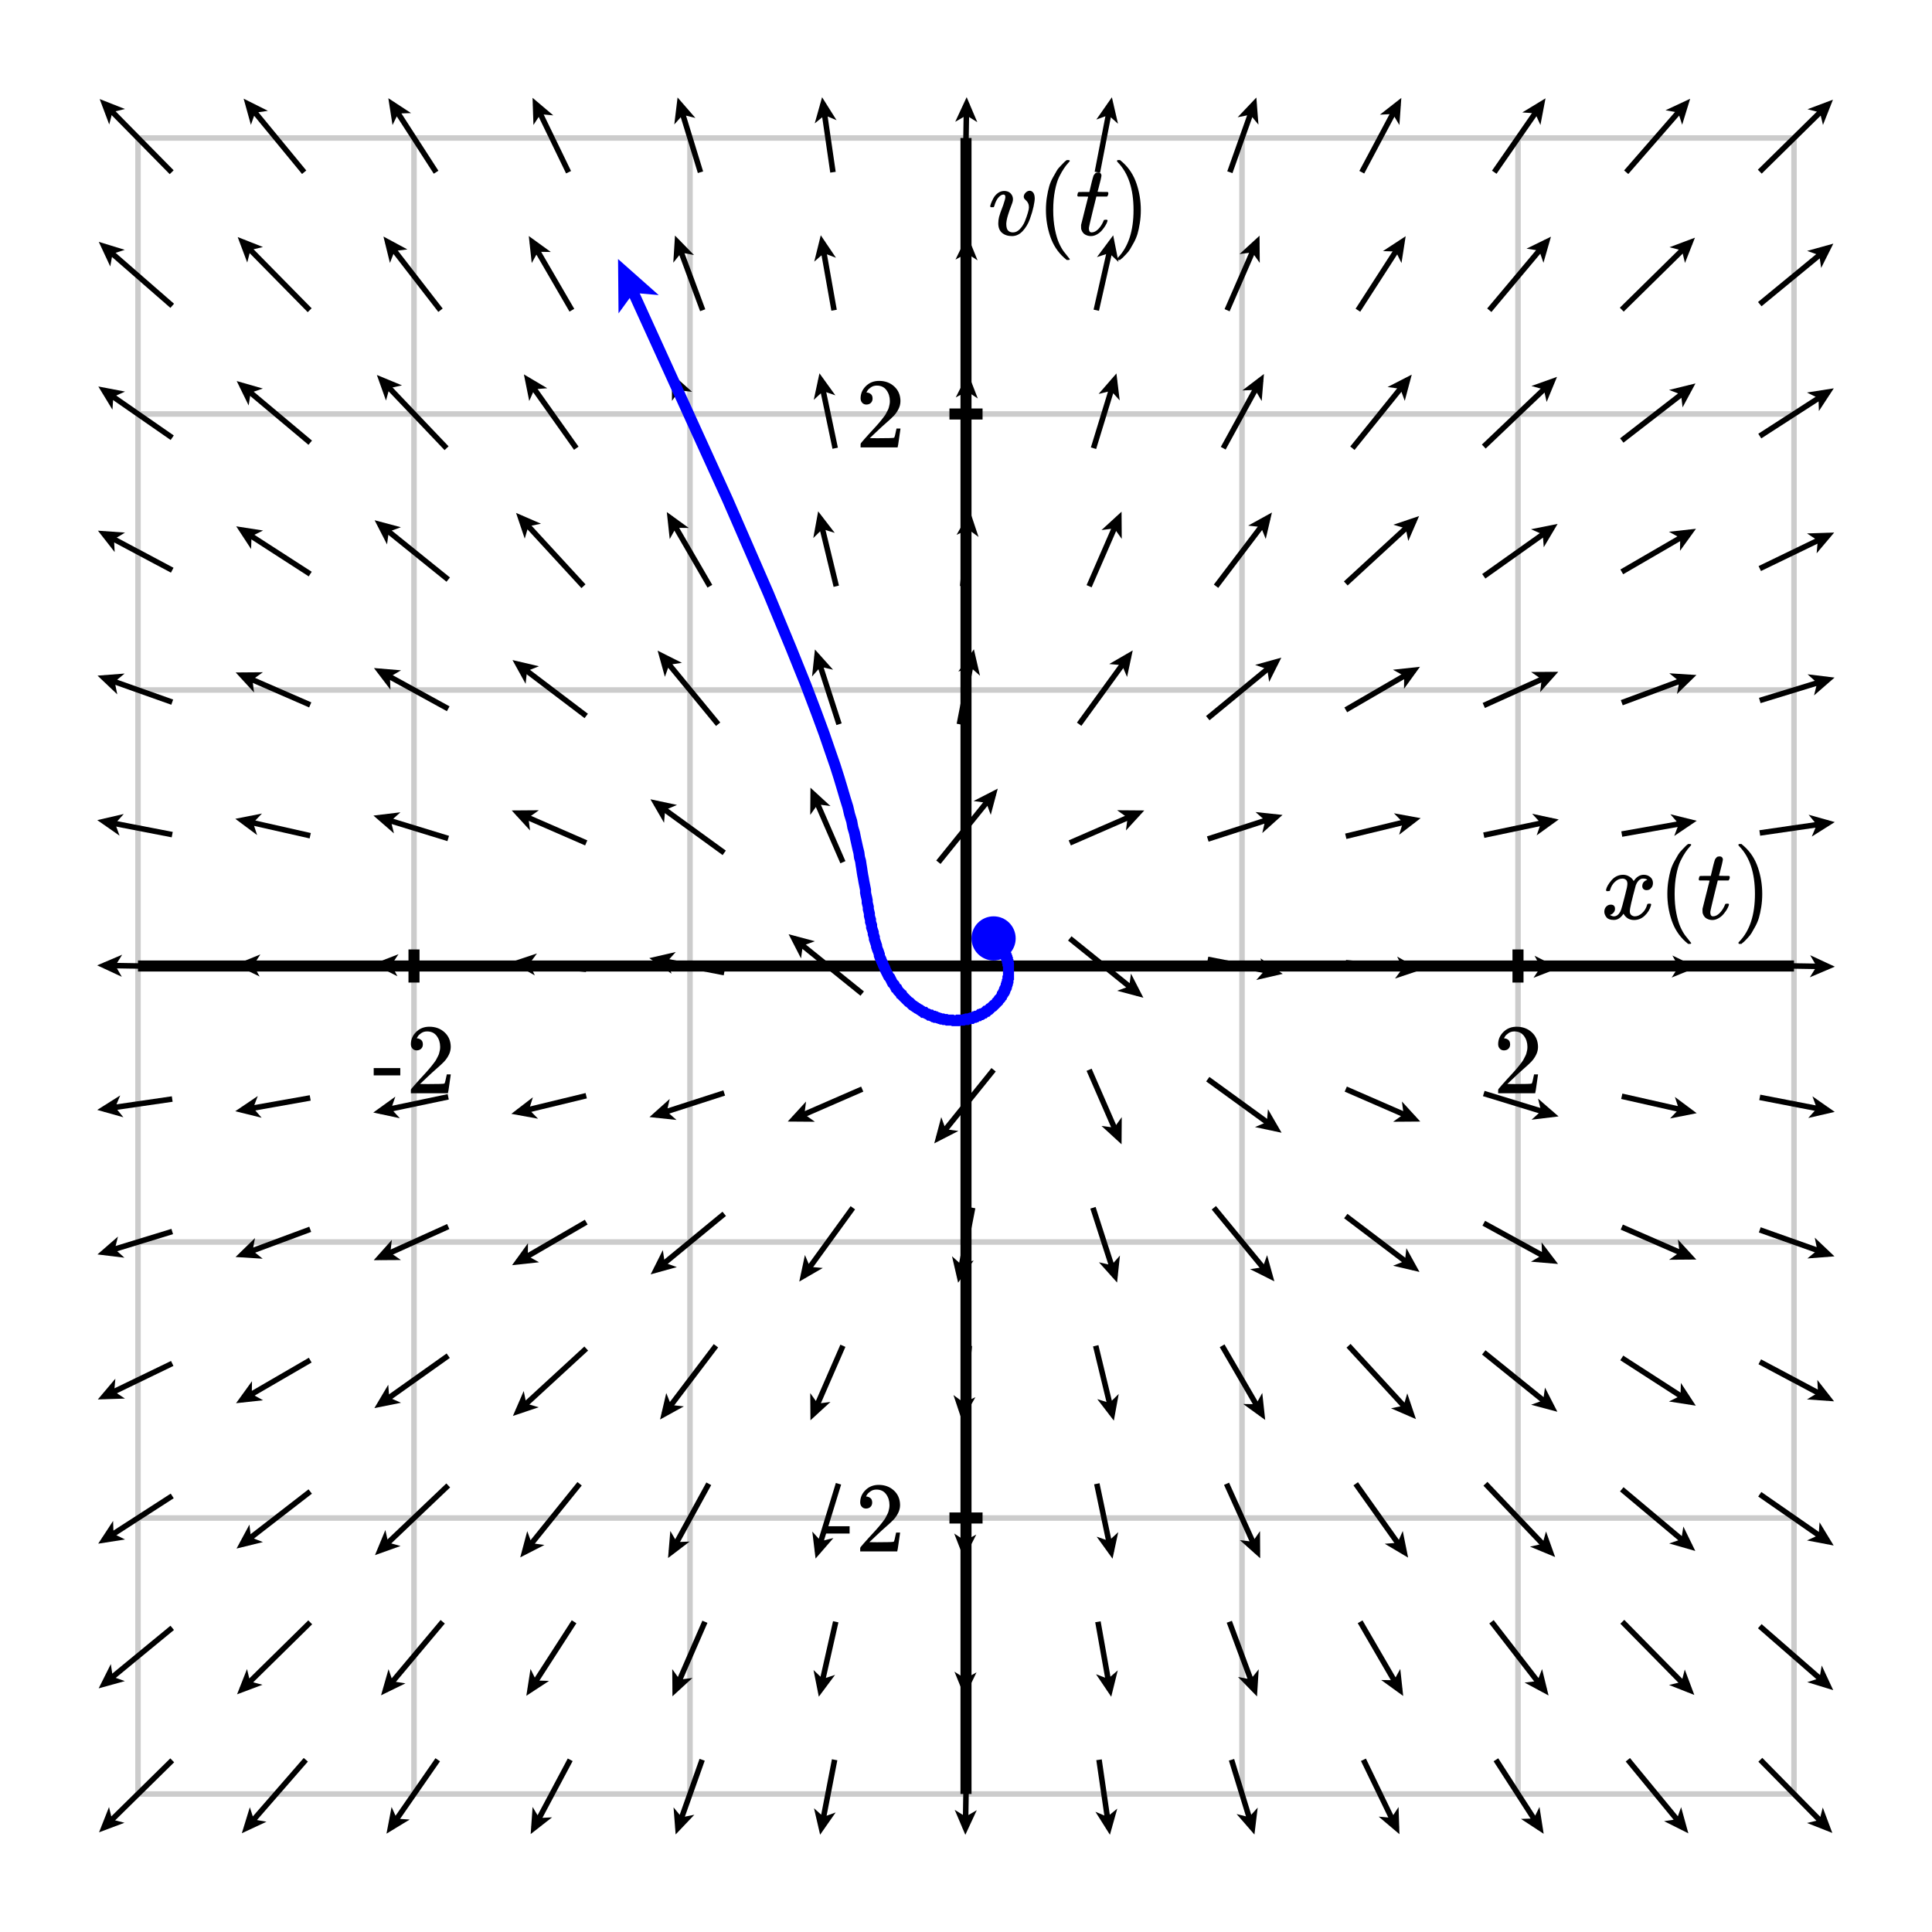 <svg xmlns="http://www.w3.org/2000/svg" id="diagram" width="350" height="350">
  <defs>
    <clipPath id="clipPath-0">
      <rect x="25.0" y="25.0" width="300.0" height="300.0"/>
    </clipPath>
    <clipPath id="clipPath-1">
      <rect x="25.0" y="25.0" width="300.0" height="300.0"/>
    </clipPath>
    <marker id="arrow-head-end-1_None_24_60-black" markerWidth="4.5" markerHeight="4.0" markerUnits="userSpaceOnUse" orient="auto-start-reverse" refX="3.3" refY="2.0">
      <path d="M 4.5 2.0L 0.0 4.0L 0.9 2.5L 0.9 1.5L 0.0 0.0Z" fill="black" stroke="none"/>
    </marker>
    <marker id="arrow-head-end-1_None_24_60-black-outline" markerWidth="8.5" markerHeight="8.0" markerUnits="userSpaceOnUse" orient="auto-start-reverse" refX="5.3" refY="4.0">
      <path d="M 7.3 5.8 L 2.8 7.8 A 2 2 0 0 1 0.0 6.0 L 0.0 2.0 A 2 2 0 0 1 2.8 0.2 L 7.3 2.2 A 2 2 0 0 1 7.3 5.8 Z" fill="white" stroke="none"/>
    </marker>
    <marker id="arrow-head-end-2_None_24_60-blue" markerWidth="9.0" markerHeight="8.0" markerUnits="userSpaceOnUse" orient="auto-start-reverse" refX="6.5" refY="4.0">
      <path d="M 9.0 4.0L 0.0 8.0L 1.7 5.0L 1.7 3.0L 0.0 0.0Z" fill="blue" stroke="none"/>
    </marker>
    <marker id="arrow-head-end-2_None_24_60-blue-outline" markerWidth="13.0" markerHeight="12.0" markerUnits="userSpaceOnUse" orient="auto-start-reverse" refX="8.5" refY="6.0">
      <path d="M 11.8 7.8 L 2.8 11.8 A 2 2 0 0 1 0.0 10.0 L 0.0 2.0 A 2 2 0 0 1 2.8 0.2 L 11.8 4.2 A 2 2 0 0 1 11.8 7.8 Z" fill="white" stroke="none"/>
    </marker>
  </defs>
  <g id="grid-axes">
    <g id="grid" stroke="#ccc" stroke-width="1">
      <line id="line-0" x1="25.0" y1="325.0" x2="25.0" y2="25.0"/>
      <line id="line-1" x1="75.0" y1="325.0" x2="75.0" y2="25.0"/>
      <line id="line-2" x1="125.0" y1="325.0" x2="125.0" y2="25.0"/>
      <line id="line-3" x1="175.0" y1="325.0" x2="175.0" y2="25.0"/>
      <line id="line-4" x1="225.0" y1="325.0" x2="225.0" y2="25.0"/>
      <line id="line-5" x1="275.0" y1="325.0" x2="275.0" y2="25.0"/>
      <line id="line-6" x1="325.0" y1="325.0" x2="325.0" y2="25.0"/>
      <line id="line-7" x1="25.0" y1="325.0" x2="325.0" y2="325.0"/>
      <line id="line-8" x1="25.0" y1="275.0" x2="325.0" y2="275.0"/>
      <line id="line-9" x1="25.0" y1="225.0" x2="325.0" y2="225.0"/>
      <line id="line-10" x1="25.0" y1="175.0" x2="325.0" y2="175.0"/>
      <line id="line-11" x1="25.0" y1="125.0" x2="325.0" y2="125.0"/>
      <line id="line-12" x1="25.0" y1="75.0" x2="325.0" y2="75.0"/>
      <line id="line-13" x1="25.0" y1="25.0" x2="325.0" y2="25.0"/>
    </g>
    <g id="axes" stroke="black" stroke-width="2">
      <line id="line-14" x1="25.0" y1="175.0" x2="325.0" y2="175.0" stroke="black" stroke-width="2"/>
      <line id="line-15" x1="175.0" y1="325.0" x2="175.0" y2="25.0" stroke="black" stroke-width="2"/>
      <g id="g-0">
        <line id="line-16" x1="75.0" y1="178.0" x2="75.0" y2="172.0"/>
        <line id="line-17" x1="275.0" y1="178.0" x2="275.0" y2="172.0"/>
      </g>
      <g id="g-1">
        <line id="line-18" x1="172.0" y1="275.0" x2="178.0" y2="275.0"/>
        <line id="line-19" x1="172.0" y1="75.0" x2="178.0" y2="75.0"/>
      </g>
    </g>
    <g id="label-0" transform="translate(75.0,186.0) translate(-7.5,-0.0)">
      <g id="g-3">
        <svg xmlns:xlink="http://www.w3.org/1999/xlink" style="vertical-align: 0.000px" width="15.080px" height="12.056px" role="img" focusable="false" viewBox="0 -666 833 666" x="0.0" y="0.0">
          <defs>
            <path id="MJX-2-TEX-N-2D" d="M11 179V252H277V179H11Z"/>
            <path id="MJX-2-TEX-N-32" d="M109 429Q82 429 66 447T50 491Q50 562 103 614T235 666Q326 666 387 610T449 465Q449 422 429 383T381 315T301 241Q265 210 201 149L142 93L218 92Q375 92 385 97Q392 99 409 186V189H449V186Q448 183 436 95T421 3V0H50V19V31Q50 38 56 46T86 81Q115 113 136 137Q145 147 170 174T204 211T233 244T261 278T284 308T305 340T320 369T333 401T340 431T343 464Q343 527 309 573T212 619Q179 619 154 602T119 569T109 550Q109 549 114 549Q132 549 151 535T170 489Q170 464 154 447T109 429Z"/>
          </defs>
          <g stroke="currentColor" fill="currentColor" stroke-width="0" transform="scale(1,-1)">
            <g data-mml-node="math">
              <g data-mml-node="mtext" data-semantic-type="text" data-semantic-role="unknown" data-semantic-font="normal" data-semantic-annotation="clearspeak:unit" data-semantic-id="0" data-semantic-speech="hyphen 2">
                <use data-c="2D" xlink:href="#MJX-2-TEX-N-2D"/>
                <use data-c="32" xlink:href="#MJX-2-TEX-N-32" transform="translate(333,0)"/>
              </g>
            </g>
          </g>
        </svg>
      </g>
    </g>
    <g id="label-1" transform="translate(275.0,186.0) translate(-4.5,-0.0)">
      <g id="g-4">
        <svg xmlns:xlink="http://www.w3.org/1999/xlink" style="vertical-align: 0.000px" width="9.048px" height="12.056px" role="img" focusable="false" viewBox="0 -666 500 666" x="0.0" y="0.0">
          <defs>
            <path id="MJX-3-TEX-N-32" d="M109 429Q82 429 66 447T50 491Q50 562 103 614T235 666Q326 666 387 610T449 465Q449 422 429 383T381 315T301 241Q265 210 201 149L142 93L218 92Q375 92 385 97Q392 99 409 186V189H449V186Q448 183 436 95T421 3V0H50V19V31Q50 38 56 46T86 81Q115 113 136 137Q145 147 170 174T204 211T233 244T261 278T284 308T305 340T320 369T333 401T340 431T343 464Q343 527 309 573T212 619Q179 619 154 602T119 569T109 550Q109 549 114 549Q132 549 151 535T170 489Q170 464 154 447T109 429Z"/>
          </defs>
          <g stroke="currentColor" fill="currentColor" stroke-width="0" transform="scale(1,-1)">
            <g data-mml-node="math">
              <g data-mml-node="mtext" data-semantic-type="text" data-semantic-role="integer" data-semantic-font="normal" data-semantic-annotation="clearspeak:unit" data-semantic-id="0" data-semantic-speech="2">
                <use data-c="32" xlink:href="#MJX-3-TEX-N-32"/>
              </g>
            </g>
          </g>
        </svg>
      </g>
    </g>
    <g id="label-2" transform="translate(164.0,275.0) translate(-15.1,-6.0)">
      <g id="g-5">
        <svg xmlns:xlink="http://www.w3.org/1999/xlink" style="vertical-align: 0.000px" width="15.080px" height="12.056px" role="img" focusable="false" viewBox="0 -666 833 666" x="0.0" y="0.0">
          <defs>
            <path id="MJX-4-TEX-N-2D" d="M11 179V252H277V179H11Z"/>
            <path id="MJX-4-TEX-N-32" d="M109 429Q82 429 66 447T50 491Q50 562 103 614T235 666Q326 666 387 610T449 465Q449 422 429 383T381 315T301 241Q265 210 201 149L142 93L218 92Q375 92 385 97Q392 99 409 186V189H449V186Q448 183 436 95T421 3V0H50V19V31Q50 38 56 46T86 81Q115 113 136 137Q145 147 170 174T204 211T233 244T261 278T284 308T305 340T320 369T333 401T340 431T343 464Q343 527 309 573T212 619Q179 619 154 602T119 569T109 550Q109 549 114 549Q132 549 151 535T170 489Q170 464 154 447T109 429Z"/>
          </defs>
          <g stroke="currentColor" fill="currentColor" stroke-width="0" transform="scale(1,-1)">
            <g data-mml-node="math">
              <g data-mml-node="mtext" data-semantic-type="text" data-semantic-role="unknown" data-semantic-font="normal" data-semantic-annotation="clearspeak:unit" data-semantic-id="0" data-semantic-speech="hyphen 2">
                <use data-c="2D" xlink:href="#MJX-4-TEX-N-2D"/>
                <use data-c="32" xlink:href="#MJX-4-TEX-N-32" transform="translate(333,0)"/>
              </g>
            </g>
          </g>
        </svg>
      </g>
    </g>
    <g id="label-3" transform="translate(164.0,75.0) translate(-9.0,-6.0)">
      <g id="g-6">
        <svg xmlns:xlink="http://www.w3.org/1999/xlink" style="vertical-align: 0.000px" width="9.048px" height="12.056px" role="img" focusable="false" viewBox="0 -666 500 666" x="0.0" y="0.0">
          <defs>
            <path id="MJX-5-TEX-N-32" d="M109 429Q82 429 66 447T50 491Q50 562 103 614T235 666Q326 666 387 610T449 465Q449 422 429 383T381 315T301 241Q265 210 201 149L142 93L218 92Q375 92 385 97Q392 99 409 186V189H449V186Q448 183 436 95T421 3V0H50V19V31Q50 38 56 46T86 81Q115 113 136 137Q145 147 170 174T204 211T233 244T261 278T284 308T305 340T320 369T333 401T340 431T343 464Q343 527 309 573T212 619Q179 619 154 602T119 569T109 550Q109 549 114 549Q132 549 151 535T170 489Q170 464 154 447T109 429Z"/>
          </defs>
          <g stroke="currentColor" fill="currentColor" stroke-width="0" transform="scale(1,-1)">
            <g data-mml-node="math">
              <g data-mml-node="mtext" data-semantic-type="text" data-semantic-role="integer" data-semantic-font="normal" data-semantic-annotation="clearspeak:unit" data-semantic-id="0" data-semantic-speech="2">
                <use data-c="32" xlink:href="#MJX-5-TEX-N-32"/>
              </g>
            </g>
          </g>
        </svg>
      </g>
    </g>
    <g id="label-4" transform="translate(321.0,171.0) translate(-31.0,-18.1)">
      <g id="g-7">
        <svg xmlns:xlink="http://www.w3.org/1999/xlink" style="vertical-align: -4.528px" width="30.968px" height="18.096px" role="img" focusable="false" viewBox="0 -750 1711 1000" x="0.0" y="0.0">
          <defs>
            <path id="MJX-6-TEX-I-1D465" d="M52 289Q59 331 106 386T222 442Q257 442 286 424T329 379Q371 442 430 442Q467 442 494 420T522 361Q522 332 508 314T481 292T458 288Q439 288 427 299T415 328Q415 374 465 391Q454 404 425 404Q412 404 406 402Q368 386 350 336Q290 115 290 78Q290 50 306 38T341 26Q378 26 414 59T463 140Q466 150 469 151T485 153H489Q504 153 504 145Q504 144 502 134Q486 77 440 33T333 -11Q263 -11 227 52Q186 -10 133 -10H127Q78 -10 57 16T35 71Q35 103 54 123T99 143Q142 143 142 101Q142 81 130 66T107 46T94 41L91 40Q91 39 97 36T113 29T132 26Q168 26 194 71Q203 87 217 139T245 247T261 313Q266 340 266 352Q266 380 251 392T217 404Q177 404 142 372T93 290Q91 281 88 280T72 278H58Q52 284 52 289Z"/>
            <path id="MJX-6-TEX-N-2061" d=""/>
            <path id="MJX-6-TEX-N-28" d="M94 250Q94 319 104 381T127 488T164 576T202 643T244 695T277 729T302 750H315H319Q333 750 333 741Q333 738 316 720T275 667T226 581T184 443T167 250T184 58T225 -81T274 -167T316 -220T333 -241Q333 -250 318 -250H315H302L274 -226Q180 -141 137 -14T94 250Z"/>
            <path id="MJX-6-TEX-I-1D461" d="M26 385Q19 392 19 395Q19 399 22 411T27 425Q29 430 36 430T87 431H140L159 511Q162 522 166 540T173 566T179 586T187 603T197 615T211 624T229 626Q247 625 254 615T261 596Q261 589 252 549T232 470L222 433Q222 431 272 431H323Q330 424 330 420Q330 398 317 385H210L174 240Q135 80 135 68Q135 26 162 26Q197 26 230 60T283 144Q285 150 288 151T303 153H307Q322 153 322 145Q322 142 319 133Q314 117 301 95T267 48T216 6T155 -11Q125 -11 98 4T59 56Q57 64 57 83V101L92 241Q127 382 128 383Q128 385 77 385H26Z"/>
            <path id="MJX-6-TEX-N-29" d="M60 749L64 750Q69 750 74 750H86L114 726Q208 641 251 514T294 250Q294 182 284 119T261 12T224 -76T186 -143T145 -194T113 -227T90 -246Q87 -249 86 -250H74Q66 -250 63 -250T58 -247T55 -238Q56 -237 66 -225Q221 -64 221 250T66 725Q56 737 55 738Q55 746 60 749Z"/>
          </defs>
          <g stroke="currentColor" fill="currentColor" stroke-width="0" transform="scale(1,-1)">
            <g data-mml-node="math" data-semantic-type="appl" data-semantic-role="simple function" data-semantic-annotation="clearspeak:simple" data-semantic-id="6" data-semantic-children="0,4" data-semantic-content="5,0" data-semantic-speech="x left parenthesis t right parenthesis">
              <g data-mml-node="mi" data-semantic-type="identifier" data-semantic-role="simple function" data-semantic-font="italic" data-semantic-annotation="clearspeak:simple" data-semantic-id="0" data-semantic-parent="6" data-semantic-operator="appl" data-semantic-speech="x">
                <use data-c="1D465" xlink:href="#MJX-6-TEX-I-1D465"/>
              </g>
              <g data-mml-node="mo" data-semantic-type="punctuation" data-semantic-role="application" data-semantic-id="5" data-semantic-parent="6" data-semantic-added="true" data-semantic-operator="appl" data-semantic-speech="of" transform="translate(572,0)">
                <use data-c="2061" xlink:href="#MJX-6-TEX-N-2061"/>
              </g>
              <g data-mml-node="mrow" data-semantic-type="fenced" data-semantic-role="leftright" data-semantic-id="4" data-semantic-children="2" data-semantic-content="1,3" data-semantic-parent="6" data-semantic-speech="left parenthesis t right parenthesis" transform="translate(572,0)">
                <g data-mml-node="mo" data-semantic-type="fence" data-semantic-role="open" data-semantic-id="1" data-semantic-parent="4" data-semantic-operator="fenced" data-semantic-speech="left parenthesis">
                  <use data-c="28" xlink:href="#MJX-6-TEX-N-28"/>
                </g>
                <g data-mml-node="mi" data-semantic-type="identifier" data-semantic-role="latinletter" data-semantic-font="italic" data-semantic-annotation="clearspeak:simple" data-semantic-id="2" data-semantic-parent="4" data-semantic-speech="t" transform="translate(389,0)">
                  <use data-c="1D461" xlink:href="#MJX-6-TEX-I-1D461"/>
                </g>
                <g data-mml-node="mo" data-semantic-type="fence" data-semantic-role="close" data-semantic-id="3" data-semantic-parent="4" data-semantic-operator="fenced" data-semantic-speech="right parenthesis" transform="translate(750,0)">
                  <use data-c="29" xlink:href="#MJX-6-TEX-N-29"/>
                </g>
              </g>
            </g>
          </g>
        </svg>
      </g>
    </g>
    <g id="label-5" transform="translate(179.0,29.0) translate(0.0,-0.0)">
      <g id="g-8">
        <svg xmlns:xlink="http://www.w3.org/1999/xlink" style="vertical-align: -4.528px" width="29.392px" height="18.096px" role="img" focusable="false" viewBox="0 -750 1624 1000" x="0.0" y="0.0">
          <defs>
            <path id="MJX-7-TEX-I-1D463" d="M173 380Q173 405 154 405Q130 405 104 376T61 287Q60 286 59 284T58 281T56 279T53 278T49 278T41 278H27Q21 284 21 287Q21 294 29 316T53 368T97 419T160 441Q202 441 225 417T249 361Q249 344 246 335Q246 329 231 291T200 202T182 113Q182 86 187 69Q200 26 250 26Q287 26 319 60T369 139T398 222T409 277Q409 300 401 317T383 343T365 361T357 383Q357 405 376 424T417 443Q436 443 451 425T467 367Q467 340 455 284T418 159T347 40T241 -11Q177 -11 139 22Q102 54 102 117Q102 148 110 181T151 298Q173 362 173 380Z"/>
            <path id="MJX-7-TEX-N-2061" d=""/>
            <path id="MJX-7-TEX-N-28" d="M94 250Q94 319 104 381T127 488T164 576T202 643T244 695T277 729T302 750H315H319Q333 750 333 741Q333 738 316 720T275 667T226 581T184 443T167 250T184 58T225 -81T274 -167T316 -220T333 -241Q333 -250 318 -250H315H302L274 -226Q180 -141 137 -14T94 250Z"/>
            <path id="MJX-7-TEX-I-1D461" d="M26 385Q19 392 19 395Q19 399 22 411T27 425Q29 430 36 430T87 431H140L159 511Q162 522 166 540T173 566T179 586T187 603T197 615T211 624T229 626Q247 625 254 615T261 596Q261 589 252 549T232 470L222 433Q222 431 272 431H323Q330 424 330 420Q330 398 317 385H210L174 240Q135 80 135 68Q135 26 162 26Q197 26 230 60T283 144Q285 150 288 151T303 153H307Q322 153 322 145Q322 142 319 133Q314 117 301 95T267 48T216 6T155 -11Q125 -11 98 4T59 56Q57 64 57 83V101L92 241Q127 382 128 383Q128 385 77 385H26Z"/>
            <path id="MJX-7-TEX-N-29" d="M60 749L64 750Q69 750 74 750H86L114 726Q208 641 251 514T294 250Q294 182 284 119T261 12T224 -76T186 -143T145 -194T113 -227T90 -246Q87 -249 86 -250H74Q66 -250 63 -250T58 -247T55 -238Q56 -237 66 -225Q221 -64 221 250T66 725Q56 737 55 738Q55 746 60 749Z"/>
          </defs>
          <g stroke="currentColor" fill="currentColor" stroke-width="0" transform="scale(1,-1)">
            <g data-mml-node="math" data-semantic-type="appl" data-semantic-role="simple function" data-semantic-annotation="clearspeak:simple" data-semantic-id="6" data-semantic-children="0,4" data-semantic-content="5,0" data-semantic-speech="v left parenthesis t right parenthesis">
              <g data-mml-node="mi" data-semantic-type="identifier" data-semantic-role="simple function" data-semantic-font="italic" data-semantic-annotation="clearspeak:simple" data-semantic-id="0" data-semantic-parent="6" data-semantic-operator="appl" data-semantic-speech="v">
                <use data-c="1D463" xlink:href="#MJX-7-TEX-I-1D463"/>
              </g>
              <g data-mml-node="mo" data-semantic-type="punctuation" data-semantic-role="application" data-semantic-id="5" data-semantic-parent="6" data-semantic-added="true" data-semantic-operator="appl" data-semantic-speech="of" transform="translate(485,0)">
                <use data-c="2061" xlink:href="#MJX-7-TEX-N-2061"/>
              </g>
              <g data-mml-node="mrow" data-semantic-type="fenced" data-semantic-role="leftright" data-semantic-id="4" data-semantic-children="2" data-semantic-content="1,3" data-semantic-parent="6" data-semantic-speech="left parenthesis t right parenthesis" transform="translate(485,0)">
                <g data-mml-node="mo" data-semantic-type="fence" data-semantic-role="open" data-semantic-id="1" data-semantic-parent="4" data-semantic-operator="fenced" data-semantic-speech="left parenthesis">
                  <use data-c="28" xlink:href="#MJX-7-TEX-N-28"/>
                </g>
                <g data-mml-node="mi" data-semantic-type="identifier" data-semantic-role="latinletter" data-semantic-font="italic" data-semantic-annotation="clearspeak:simple" data-semantic-id="2" data-semantic-parent="4" data-semantic-speech="t" transform="translate(389,0)">
                  <use data-c="1D461" xlink:href="#MJX-7-TEX-I-1D461"/>
                </g>
                <g data-mml-node="mo" data-semantic-type="fence" data-semantic-role="close" data-semantic-id="3" data-semantic-parent="4" data-semantic-operator="fenced" data-semantic-speech="right parenthesis" transform="translate(750,0)">
                  <use data-c="29" xlink:href="#MJX-7-TEX-N-29"/>
                </g>
              </g>
            </g>
          </g>
        </svg>
      </g>
    </g>
  </g>
  <g id="g-2">
    <line id="line-20" x1="31.2" y1="318.9" x2="18.8" y2="331.1" stroke="black" stroke-width="1" fill="none" marker-end="url(#arrow-head-end-1_None_24_60-black)"/>
    <line id="line-21" x1="31.2" y1="294.9" x2="18.8" y2="305.1" stroke="black" stroke-width="1" fill="none" marker-end="url(#arrow-head-end-1_None_24_60-black)"/>
    <line id="line-22" x1="31.2" y1="271.0" x2="18.8" y2="279.0" stroke="black" stroke-width="1" fill="none" marker-end="url(#arrow-head-end-1_None_24_60-black)"/>
    <line id="line-23" x1="31.2" y1="247.0" x2="18.8" y2="253.0" stroke="black" stroke-width="1" fill="none" marker-end="url(#arrow-head-end-1_None_24_60-black)"/>
    <line id="line-24" x1="31.2" y1="223.1" x2="18.8" y2="226.9" stroke="black" stroke-width="1" fill="none" marker-end="url(#arrow-head-end-1_None_24_60-black)"/>
    <line id="line-25" x1="31.2" y1="199.1" x2="18.8" y2="200.9" stroke="black" stroke-width="1" fill="none" marker-end="url(#arrow-head-end-1_None_24_60-black)"/>
    <line id="line-26" x1="31.2" y1="175.1" x2="18.8" y2="174.9" stroke="black" stroke-width="1" fill="none" marker-end="url(#arrow-head-end-1_None_24_60-black)"/>
    <line id="line-27" x1="31.2" y1="151.2" x2="18.8" y2="148.8" stroke="black" stroke-width="1" fill="none" marker-end="url(#arrow-head-end-1_None_24_60-black)"/>
    <line id="line-28" x1="31.2" y1="127.2" x2="18.8" y2="122.8" stroke="black" stroke-width="1" fill="none" marker-end="url(#arrow-head-end-1_None_24_60-black)"/>
    <line id="line-29" x1="31.2" y1="103.3" x2="18.8" y2="96.7" stroke="black" stroke-width="1" fill="none" marker-end="url(#arrow-head-end-1_None_24_60-black)"/>
    <line id="line-30" x1="31.2" y1="79.3" x2="18.8" y2="70.7" stroke="black" stroke-width="1" fill="none" marker-end="url(#arrow-head-end-1_None_24_60-black)"/>
    <line id="line-31" x1="31.2" y1="55.4" x2="18.8" y2="44.6" stroke="black" stroke-width="1" fill="none" marker-end="url(#arrow-head-end-1_None_24_60-black)"/>
    <line id="line-32" x1="31.1" y1="31.2" x2="18.9" y2="18.8" stroke="black" stroke-width="1" fill="none" marker-end="url(#arrow-head-end-1_None_24_60-black)"/>
    <line id="line-33" x1="55.4" y1="318.8" x2="44.6" y2="331.2" stroke="black" stroke-width="1" fill="none" marker-end="url(#arrow-head-end-1_None_24_60-black)"/>
    <line id="line-34" x1="56.2" y1="293.9" x2="43.8" y2="306.1" stroke="black" stroke-width="1" fill="none" marker-end="url(#arrow-head-end-1_None_24_60-black)"/>
    <line id="line-35" x1="56.2" y1="270.2" x2="43.8" y2="279.8" stroke="black" stroke-width="1" fill="none" marker-end="url(#arrow-head-end-1_None_24_60-black)"/>
    <line id="line-36" x1="56.2" y1="246.4" x2="43.8" y2="253.6" stroke="black" stroke-width="1" fill="none" marker-end="url(#arrow-head-end-1_None_24_60-black)"/>
    <line id="line-37" x1="56.2" y1="222.7" x2="43.8" y2="227.3" stroke="black" stroke-width="1" fill="none" marker-end="url(#arrow-head-end-1_None_24_60-black)"/>
    <line id="line-38" x1="56.2" y1="198.9" x2="43.8" y2="201.1" stroke="black" stroke-width="1" fill="none" marker-end="url(#arrow-head-end-1_None_24_60-black)"/>
    <line id="line-39" x1="56.2" y1="175.2" x2="43.8" y2="174.8" stroke="black" stroke-width="1" fill="none" marker-end="url(#arrow-head-end-1_None_24_60-black)"/>
    <line id="line-40" x1="56.2" y1="151.4" x2="43.8" y2="148.6" stroke="black" stroke-width="1" fill="none" marker-end="url(#arrow-head-end-1_None_24_60-black)"/>
    <line id="line-41" x1="56.2" y1="127.7" x2="43.8" y2="122.3" stroke="black" stroke-width="1" fill="none" marker-end="url(#arrow-head-end-1_None_24_60-black)"/>
    <line id="line-42" x1="56.2" y1="104.0" x2="43.8" y2="96.0" stroke="black" stroke-width="1" fill="none" marker-end="url(#arrow-head-end-1_None_24_60-black)"/>
    <line id="line-43" x1="56.2" y1="80.2" x2="43.8" y2="69.8" stroke="black" stroke-width="1" fill="none" marker-end="url(#arrow-head-end-1_None_24_60-black)"/>
    <line id="line-44" x1="56.1" y1="56.2" x2="43.9" y2="43.8" stroke="black" stroke-width="1" fill="none" marker-end="url(#arrow-head-end-1_None_24_60-black)"/>
    <line id="line-45" x1="55.1" y1="31.2" x2="44.9" y2="18.8" stroke="black" stroke-width="1" fill="none" marker-end="url(#arrow-head-end-1_None_24_60-black)"/>
    <line id="line-46" x1="79.3" y1="318.8" x2="70.7" y2="331.2" stroke="black" stroke-width="1" fill="none" marker-end="url(#arrow-head-end-1_None_24_60-black)"/>
    <line id="line-47" x1="80.2" y1="293.8" x2="69.8" y2="306.2" stroke="black" stroke-width="1" fill="none" marker-end="url(#arrow-head-end-1_None_24_60-black)"/>
    <line id="line-48" x1="81.2" y1="269.1" x2="68.8" y2="280.9" stroke="black" stroke-width="1" fill="none" marker-end="url(#arrow-head-end-1_None_24_60-black)"/>
    <line id="line-49" x1="81.2" y1="245.6" x2="68.8" y2="254.4" stroke="black" stroke-width="1" fill="none" marker-end="url(#arrow-head-end-1_None_24_60-black)"/>
    <line id="line-50" x1="81.2" y1="222.2" x2="68.8" y2="227.8" stroke="black" stroke-width="1" fill="none" marker-end="url(#arrow-head-end-1_None_24_60-black)"/>
    <line id="line-51" x1="81.2" y1="198.7" x2="68.8" y2="201.3" stroke="black" stroke-width="1" fill="none" marker-end="url(#arrow-head-end-1_None_24_60-black)"/>
    <line id="line-52" x1="81.2" y1="175.3" x2="68.8" y2="174.7" stroke="black" stroke-width="1" fill="none" marker-end="url(#arrow-head-end-1_None_24_60-black)"/>
    <line id="line-53" x1="81.2" y1="151.9" x2="68.8" y2="148.1" stroke="black" stroke-width="1" fill="none" marker-end="url(#arrow-head-end-1_None_24_60-black)"/>
    <line id="line-54" x1="81.2" y1="128.4" x2="68.8" y2="121.6" stroke="black" stroke-width="1" fill="none" marker-end="url(#arrow-head-end-1_None_24_60-black)"/>
    <line id="line-55" x1="81.2" y1="105.0" x2="68.8" y2="95.0" stroke="black" stroke-width="1" fill="none" marker-end="url(#arrow-head-end-1_None_24_60-black)"/>
    <line id="line-56" x1="80.9" y1="81.2" x2="69.1" y2="68.8" stroke="black" stroke-width="1" fill="none" marker-end="url(#arrow-head-end-1_None_24_60-black)"/>
    <line id="line-57" x1="79.8" y1="56.2" x2="70.2" y2="43.8" stroke="black" stroke-width="1" fill="none" marker-end="url(#arrow-head-end-1_None_24_60-black)"/>
    <line id="line-58" x1="79.0" y1="31.2" x2="71.0" y2="18.8" stroke="black" stroke-width="1" fill="none" marker-end="url(#arrow-head-end-1_None_24_60-black)"/>
    <line id="line-59" x1="103.3" y1="318.8" x2="96.7" y2="331.2" stroke="black" stroke-width="1" fill="none" marker-end="url(#arrow-head-end-1_None_24_60-black)"/>
    <line id="line-60" x1="104.0" y1="293.8" x2="96.0" y2="306.2" stroke="black" stroke-width="1" fill="none" marker-end="url(#arrow-head-end-1_None_24_60-black)"/>
    <line id="line-61" x1="105.0" y1="268.8" x2="95.0" y2="281.2" stroke="black" stroke-width="1" fill="none" marker-end="url(#arrow-head-end-1_None_24_60-black)"/>
    <line id="line-62" x1="106.2" y1="244.3" x2="93.8" y2="255.7" stroke="black" stroke-width="1" fill="none" marker-end="url(#arrow-head-end-1_None_24_60-black)"/>
    <line id="line-63" x1="106.2" y1="221.4" x2="93.8" y2="228.6" stroke="black" stroke-width="1" fill="none" marker-end="url(#arrow-head-end-1_None_24_60-black)"/>
    <line id="line-64" x1="106.2" y1="198.5" x2="93.8" y2="201.5" stroke="black" stroke-width="1" fill="none" marker-end="url(#arrow-head-end-1_None_24_60-black)"/>
    <line id="line-65" x1="106.2" y1="175.6" x2="93.8" y2="174.4" stroke="black" stroke-width="1" fill="none" marker-end="url(#arrow-head-end-1_None_24_60-black)"/>
    <line id="line-66" x1="106.2" y1="152.7" x2="93.8" y2="147.3" stroke="black" stroke-width="1" fill="none" marker-end="url(#arrow-head-end-1_None_24_60-black)"/>
    <line id="line-67" x1="106.2" y1="129.7" x2="93.8" y2="120.3" stroke="black" stroke-width="1" fill="none" marker-end="url(#arrow-head-end-1_None_24_60-black)"/>
    <line id="line-68" x1="105.7" y1="106.2" x2="94.3" y2="93.8" stroke="black" stroke-width="1" fill="none" marker-end="url(#arrow-head-end-1_None_24_60-black)"/>
    <line id="line-69" x1="104.4" y1="81.2" x2="95.6" y2="68.8" stroke="black" stroke-width="1" fill="none" marker-end="url(#arrow-head-end-1_None_24_60-black)"/>
    <line id="line-70" x1="103.6" y1="56.2" x2="96.4" y2="43.8" stroke="black" stroke-width="1" fill="none" marker-end="url(#arrow-head-end-1_None_24_60-black)"/>
    <line id="line-71" x1="103.0" y1="31.2" x2="97.0" y2="18.8" stroke="black" stroke-width="1" fill="none" marker-end="url(#arrow-head-end-1_None_24_60-black)"/>
    <line id="line-72" x1="127.2" y1="318.8" x2="122.8" y2="331.2" stroke="black" stroke-width="1" fill="none" marker-end="url(#arrow-head-end-1_None_24_60-black)"/>
    <line id="line-73" x1="127.7" y1="293.8" x2="122.3" y2="306.2" stroke="black" stroke-width="1" fill="none" marker-end="url(#arrow-head-end-1_None_24_60-black)"/>
    <line id="line-74" x1="128.4" y1="268.8" x2="121.6" y2="281.2" stroke="black" stroke-width="1" fill="none" marker-end="url(#arrow-head-end-1_None_24_60-black)"/>
    <line id="line-75" x1="129.7" y1="243.8" x2="120.3" y2="256.2" stroke="black" stroke-width="1" fill="none" marker-end="url(#arrow-head-end-1_None_24_60-black)"/>
    <line id="line-76" x1="131.2" y1="219.9" x2="118.8" y2="230.1" stroke="black" stroke-width="1" fill="none" marker-end="url(#arrow-head-end-1_None_24_60-black)"/>
    <line id="line-77" x1="131.2" y1="198.0" x2="118.8" y2="202.0" stroke="black" stroke-width="1" fill="none" marker-end="url(#arrow-head-end-1_None_24_60-black)"/>
    <line id="line-78" x1="131.2" y1="176.2" x2="118.8" y2="173.8" stroke="black" stroke-width="1" fill="none" marker-end="url(#arrow-head-end-1_None_24_60-black)"/>
    <line id="line-79" x1="131.2" y1="154.5" x2="118.8" y2="145.5" stroke="black" stroke-width="1" fill="none" marker-end="url(#arrow-head-end-1_None_24_60-black)"/>
    <line id="line-80" x1="130.1" y1="131.2" x2="119.9" y2="118.8" stroke="black" stroke-width="1" fill="none" marker-end="url(#arrow-head-end-1_None_24_60-black)"/>
    <line id="line-81" x1="128.6" y1="106.2" x2="121.4" y2="93.8" stroke="black" stroke-width="1" fill="none" marker-end="url(#arrow-head-end-1_None_24_60-black)"/>
    <line id="line-82" x1="127.8" y1="81.2" x2="122.2" y2="68.8" stroke="black" stroke-width="1" fill="none" marker-end="url(#arrow-head-end-1_None_24_60-black)"/>
    <line id="line-83" x1="127.3" y1="56.2" x2="122.7" y2="43.8" stroke="black" stroke-width="1" fill="none" marker-end="url(#arrow-head-end-1_None_24_60-black)"/>
    <line id="line-84" x1="126.9" y1="31.2" x2="123.1" y2="18.8" stroke="black" stroke-width="1" fill="none" marker-end="url(#arrow-head-end-1_None_24_60-black)"/>
    <line id="line-85" x1="151.2" y1="318.8" x2="148.8" y2="331.2" stroke="black" stroke-width="1" fill="none" marker-end="url(#arrow-head-end-1_None_24_60-black)"/>
    <line id="line-86" x1="151.4" y1="293.8" x2="148.6" y2="306.2" stroke="black" stroke-width="1" fill="none" marker-end="url(#arrow-head-end-1_None_24_60-black)"/>
    <line id="line-87" x1="151.9" y1="268.8" x2="148.1" y2="281.2" stroke="black" stroke-width="1" fill="none" marker-end="url(#arrow-head-end-1_None_24_60-black)"/>
    <line id="line-88" x1="152.7" y1="243.8" x2="147.3" y2="256.2" stroke="black" stroke-width="1" fill="none" marker-end="url(#arrow-head-end-1_None_24_60-black)"/>
    <line id="line-89" x1="154.5" y1="218.8" x2="145.5" y2="231.2" stroke="black" stroke-width="1" fill="none" marker-end="url(#arrow-head-end-1_None_24_60-black)"/>
    <line id="line-90" x1="156.2" y1="197.3" x2="143.8" y2="202.7" stroke="black" stroke-width="1" fill="none" marker-end="url(#arrow-head-end-1_None_24_60-black)"/>
    <line id="line-91" x1="156.2" y1="180.0" x2="143.8" y2="170.0" stroke="black" stroke-width="1" fill="none" marker-end="url(#arrow-head-end-1_None_24_60-black)"/>
    <line id="line-92" x1="152.7" y1="156.2" x2="147.3" y2="143.8" stroke="black" stroke-width="1" fill="none" marker-end="url(#arrow-head-end-1_None_24_60-black)"/>
    <line id="line-93" x1="152.0" y1="131.2" x2="148.0" y2="118.8" stroke="black" stroke-width="1" fill="none" marker-end="url(#arrow-head-end-1_None_24_60-black)"/>
    <line id="line-94" x1="151.5" y1="106.2" x2="148.5" y2="93.8" stroke="black" stroke-width="1" fill="none" marker-end="url(#arrow-head-end-1_None_24_60-black)"/>
    <line id="line-95" x1="151.3" y1="81.2" x2="148.7" y2="68.8" stroke="black" stroke-width="1" fill="none" marker-end="url(#arrow-head-end-1_None_24_60-black)"/>
    <line id="line-96" x1="151.1" y1="56.2" x2="148.9" y2="43.8" stroke="black" stroke-width="1" fill="none" marker-end="url(#arrow-head-end-1_None_24_60-black)"/>
    <line id="line-97" x1="150.9" y1="31.2" x2="149.1" y2="18.8" stroke="black" stroke-width="1" fill="none" marker-end="url(#arrow-head-end-1_None_24_60-black)"/>
    <line id="line-98" x1="175.1" y1="318.8" x2="174.9" y2="331.2" stroke="black" stroke-width="1" fill="none" marker-end="url(#arrow-head-end-1_None_24_60-black)"/>
    <line id="line-99" x1="175.2" y1="293.8" x2="174.8" y2="306.2" stroke="black" stroke-width="1" fill="none" marker-end="url(#arrow-head-end-1_None_24_60-black)"/>
    <line id="line-100" x1="175.3" y1="268.8" x2="174.7" y2="281.2" stroke="black" stroke-width="1" fill="none" marker-end="url(#arrow-head-end-1_None_24_60-black)"/>
    <line id="line-101" x1="175.6" y1="243.8" x2="174.4" y2="256.2" stroke="black" stroke-width="1" fill="none" marker-end="url(#arrow-head-end-1_None_24_60-black)"/>
    <line id="line-102" x1="176.2" y1="218.8" x2="173.8" y2="231.2" stroke="black" stroke-width="1" fill="none" marker-end="url(#arrow-head-end-1_None_24_60-black)"/>
    <line id="line-103" x1="180.0" y1="193.8" x2="170.0" y2="206.2" stroke="black" stroke-width="1" fill="none" marker-end="url(#arrow-head-end-1_None_24_60-black)"/>
    <line id="line-104" x1="170.0" y1="156.2" x2="180.0" y2="143.8" stroke="black" stroke-width="1" fill="none" marker-end="url(#arrow-head-end-1_None_24_60-black)"/>
    <line id="line-105" x1="173.8" y1="131.2" x2="176.2" y2="118.8" stroke="black" stroke-width="1" fill="none" marker-end="url(#arrow-head-end-1_None_24_60-black)"/>
    <line id="line-106" x1="174.4" y1="106.2" x2="175.6" y2="93.8" stroke="black" stroke-width="1" fill="none" marker-end="url(#arrow-head-end-1_None_24_60-black)"/>
    <line id="line-107" x1="174.7" y1="81.2" x2="175.3" y2="68.8" stroke="black" stroke-width="1" fill="none" marker-end="url(#arrow-head-end-1_None_24_60-black)"/>
    <line id="line-108" x1="174.8" y1="56.2" x2="175.2" y2="43.8" stroke="black" stroke-width="1" fill="none" marker-end="url(#arrow-head-end-1_None_24_60-black)"/>
    <line id="line-109" x1="174.9" y1="31.2" x2="175.1" y2="18.8" stroke="black" stroke-width="1" fill="none" marker-end="url(#arrow-head-end-1_None_24_60-black)"/>
    <line id="line-110" x1="199.1" y1="318.8" x2="200.9" y2="331.2" stroke="black" stroke-width="1" fill="none" marker-end="url(#arrow-head-end-1_None_24_60-black)"/>
    <line id="line-111" x1="198.9" y1="293.8" x2="201.1" y2="306.2" stroke="black" stroke-width="1" fill="none" marker-end="url(#arrow-head-end-1_None_24_60-black)"/>
    <line id="line-112" x1="198.7" y1="268.8" x2="201.3" y2="281.2" stroke="black" stroke-width="1" fill="none" marker-end="url(#arrow-head-end-1_None_24_60-black)"/>
    <line id="line-113" x1="198.5" y1="243.8" x2="201.5" y2="256.2" stroke="black" stroke-width="1" fill="none" marker-end="url(#arrow-head-end-1_None_24_60-black)"/>
    <line id="line-114" x1="198.0" y1="218.8" x2="202.0" y2="231.2" stroke="black" stroke-width="1" fill="none" marker-end="url(#arrow-head-end-1_None_24_60-black)"/>
    <line id="line-115" x1="197.3" y1="193.8" x2="202.7" y2="206.2" stroke="black" stroke-width="1" fill="none" marker-end="url(#arrow-head-end-1_None_24_60-black)"/>
    <line id="line-116" x1="193.8" y1="170.0" x2="206.2" y2="180.0" stroke="black" stroke-width="1" fill="none" marker-end="url(#arrow-head-end-1_None_24_60-black)"/>
    <line id="line-117" x1="193.8" y1="152.7" x2="206.2" y2="147.3" stroke="black" stroke-width="1" fill="none" marker-end="url(#arrow-head-end-1_None_24_60-black)"/>
    <line id="line-118" x1="195.5" y1="131.2" x2="204.5" y2="118.8" stroke="black" stroke-width="1" fill="none" marker-end="url(#arrow-head-end-1_None_24_60-black)"/>
    <line id="line-119" x1="197.3" y1="106.2" x2="202.7" y2="93.8" stroke="black" stroke-width="1" fill="none" marker-end="url(#arrow-head-end-1_None_24_60-black)"/>
    <line id="line-120" x1="198.1" y1="81.2" x2="201.9" y2="68.8" stroke="black" stroke-width="1" fill="none" marker-end="url(#arrow-head-end-1_None_24_60-black)"/>
    <line id="line-121" x1="198.6" y1="56.2" x2="201.4" y2="43.8" stroke="black" stroke-width="1" fill="none" marker-end="url(#arrow-head-end-1_None_24_60-black)"/>
    <line id="line-122" x1="198.8" y1="31.2" x2="201.2" y2="18.8" stroke="black" stroke-width="1" fill="none" marker-end="url(#arrow-head-end-1_None_24_60-black)"/>
    <line id="line-123" x1="223.1" y1="318.8" x2="226.9" y2="331.2" stroke="black" stroke-width="1" fill="none" marker-end="url(#arrow-head-end-1_None_24_60-black)"/>
    <line id="line-124" x1="222.7" y1="293.8" x2="227.3" y2="306.2" stroke="black" stroke-width="1" fill="none" marker-end="url(#arrow-head-end-1_None_24_60-black)"/>
    <line id="line-125" x1="222.2" y1="268.8" x2="227.8" y2="281.2" stroke="black" stroke-width="1" fill="none" marker-end="url(#arrow-head-end-1_None_24_60-black)"/>
    <line id="line-126" x1="221.4" y1="243.8" x2="228.6" y2="256.2" stroke="black" stroke-width="1" fill="none" marker-end="url(#arrow-head-end-1_None_24_60-black)"/>
    <line id="line-127" x1="219.9" y1="218.8" x2="230.1" y2="231.2" stroke="black" stroke-width="1" fill="none" marker-end="url(#arrow-head-end-1_None_24_60-black)"/>
    <line id="line-128" x1="218.8" y1="195.5" x2="231.2" y2="204.5" stroke="black" stroke-width="1" fill="none" marker-end="url(#arrow-head-end-1_None_24_60-black)"/>
    <line id="line-129" x1="218.8" y1="173.8" x2="231.2" y2="176.2" stroke="black" stroke-width="1" fill="none" marker-end="url(#arrow-head-end-1_None_24_60-black)"/>
    <line id="line-130" x1="218.8" y1="152.0" x2="231.2" y2="148.0" stroke="black" stroke-width="1" fill="none" marker-end="url(#arrow-head-end-1_None_24_60-black)"/>
    <line id="line-131" x1="218.8" y1="130.1" x2="231.2" y2="119.9" stroke="black" stroke-width="1" fill="none" marker-end="url(#arrow-head-end-1_None_24_60-black)"/>
    <line id="line-132" x1="220.3" y1="106.2" x2="229.7" y2="93.8" stroke="black" stroke-width="1" fill="none" marker-end="url(#arrow-head-end-1_None_24_60-black)"/>
    <line id="line-133" x1="221.6" y1="81.2" x2="228.4" y2="68.8" stroke="black" stroke-width="1" fill="none" marker-end="url(#arrow-head-end-1_None_24_60-black)"/>
    <line id="line-134" x1="222.3" y1="56.2" x2="227.7" y2="43.8" stroke="black" stroke-width="1" fill="none" marker-end="url(#arrow-head-end-1_None_24_60-black)"/>
    <line id="line-135" x1="222.8" y1="31.2" x2="227.2" y2="18.8" stroke="black" stroke-width="1" fill="none" marker-end="url(#arrow-head-end-1_None_24_60-black)"/>
    <line id="line-136" x1="247.0" y1="318.8" x2="253.0" y2="331.2" stroke="black" stroke-width="1" fill="none" marker-end="url(#arrow-head-end-1_None_24_60-black)"/>
    <line id="line-137" x1="246.4" y1="293.8" x2="253.6" y2="306.2" stroke="black" stroke-width="1" fill="none" marker-end="url(#arrow-head-end-1_None_24_60-black)"/>
    <line id="line-138" x1="245.6" y1="268.8" x2="254.4" y2="281.2" stroke="black" stroke-width="1" fill="none" marker-end="url(#arrow-head-end-1_None_24_60-black)"/>
    <line id="line-139" x1="244.3" y1="243.8" x2="255.7" y2="256.2" stroke="black" stroke-width="1" fill="none" marker-end="url(#arrow-head-end-1_None_24_60-black)"/>
    <line id="line-140" x1="243.8" y1="220.3" x2="256.2" y2="229.7" stroke="black" stroke-width="1" fill="none" marker-end="url(#arrow-head-end-1_None_24_60-black)"/>
    <line id="line-141" x1="243.8" y1="197.3" x2="256.2" y2="202.7" stroke="black" stroke-width="1" fill="none" marker-end="url(#arrow-head-end-1_None_24_60-black)"/>
    <line id="line-142" x1="243.8" y1="174.4" x2="256.2" y2="175.6" stroke="black" stroke-width="1" fill="none" marker-end="url(#arrow-head-end-1_None_24_60-black)"/>
    <line id="line-143" x1="243.8" y1="151.5" x2="256.2" y2="148.5" stroke="black" stroke-width="1" fill="none" marker-end="url(#arrow-head-end-1_None_24_60-black)"/>
    <line id="line-144" x1="243.8" y1="128.6" x2="256.2" y2="121.4" stroke="black" stroke-width="1" fill="none" marker-end="url(#arrow-head-end-1_None_24_60-black)"/>
    <line id="line-145" x1="243.8" y1="105.7" x2="256.2" y2="94.3" stroke="black" stroke-width="1" fill="none" marker-end="url(#arrow-head-end-1_None_24_60-black)"/>
    <line id="line-146" x1="245.0" y1="81.2" x2="255.0" y2="68.8" stroke="black" stroke-width="1" fill="none" marker-end="url(#arrow-head-end-1_None_24_60-black)"/>
    <line id="line-147" x1="246.0" y1="56.2" x2="254.0" y2="43.8" stroke="black" stroke-width="1" fill="none" marker-end="url(#arrow-head-end-1_None_24_60-black)"/>
    <line id="line-148" x1="246.7" y1="31.2" x2="253.3" y2="18.8" stroke="black" stroke-width="1" fill="none" marker-end="url(#arrow-head-end-1_None_24_60-black)"/>
    <line id="line-149" x1="271.0" y1="318.8" x2="279.0" y2="331.2" stroke="black" stroke-width="1" fill="none" marker-end="url(#arrow-head-end-1_None_24_60-black)"/>
    <line id="line-150" x1="270.2" y1="293.8" x2="279.8" y2="306.2" stroke="black" stroke-width="1" fill="none" marker-end="url(#arrow-head-end-1_None_24_60-black)"/>
    <line id="line-151" x1="269.1" y1="268.8" x2="280.9" y2="281.2" stroke="black" stroke-width="1" fill="none" marker-end="url(#arrow-head-end-1_None_24_60-black)"/>
    <line id="line-152" x1="268.8" y1="245.0" x2="281.2" y2="255.0" stroke="black" stroke-width="1" fill="none" marker-end="url(#arrow-head-end-1_None_24_60-black)"/>
    <line id="line-153" x1="268.8" y1="221.6" x2="281.2" y2="228.4" stroke="black" stroke-width="1" fill="none" marker-end="url(#arrow-head-end-1_None_24_60-black)"/>
    <line id="line-154" x1="268.8" y1="198.1" x2="281.2" y2="201.9" stroke="black" stroke-width="1" fill="none" marker-end="url(#arrow-head-end-1_None_24_60-black)"/>
    <line id="line-155" x1="268.8" y1="174.7" x2="281.2" y2="175.3" stroke="black" stroke-width="1" fill="none" marker-end="url(#arrow-head-end-1_None_24_60-black)"/>
    <line id="line-156" x1="268.8" y1="151.3" x2="281.2" y2="148.7" stroke="black" stroke-width="1" fill="none" marker-end="url(#arrow-head-end-1_None_24_60-black)"/>
    <line id="line-157" x1="268.8" y1="127.8" x2="281.2" y2="122.2" stroke="black" stroke-width="1" fill="none" marker-end="url(#arrow-head-end-1_None_24_60-black)"/>
    <line id="line-158" x1="268.8" y1="104.4" x2="281.2" y2="95.6" stroke="black" stroke-width="1" fill="none" marker-end="url(#arrow-head-end-1_None_24_60-black)"/>
    <line id="line-159" x1="268.8" y1="80.9" x2="281.2" y2="69.1" stroke="black" stroke-width="1" fill="none" marker-end="url(#arrow-head-end-1_None_24_60-black)"/>
    <line id="line-160" x1="269.8" y1="56.2" x2="280.2" y2="43.8" stroke="black" stroke-width="1" fill="none" marker-end="url(#arrow-head-end-1_None_24_60-black)"/>
    <line id="line-161" x1="270.7" y1="31.2" x2="279.3" y2="18.8" stroke="black" stroke-width="1" fill="none" marker-end="url(#arrow-head-end-1_None_24_60-black)"/>
    <line id="line-162" x1="294.9" y1="318.8" x2="305.1" y2="331.2" stroke="black" stroke-width="1" fill="none" marker-end="url(#arrow-head-end-1_None_24_60-black)"/>
    <line id="line-163" x1="293.9" y1="293.8" x2="306.1" y2="306.2" stroke="black" stroke-width="1" fill="none" marker-end="url(#arrow-head-end-1_None_24_60-black)"/>
    <line id="line-164" x1="293.8" y1="269.8" x2="306.2" y2="280.2" stroke="black" stroke-width="1" fill="none" marker-end="url(#arrow-head-end-1_None_24_60-black)"/>
    <line id="line-165" x1="293.8" y1="246.0" x2="306.2" y2="254.0" stroke="black" stroke-width="1" fill="none" marker-end="url(#arrow-head-end-1_None_24_60-black)"/>
    <line id="line-166" x1="293.8" y1="222.3" x2="306.2" y2="227.7" stroke="black" stroke-width="1" fill="none" marker-end="url(#arrow-head-end-1_None_24_60-black)"/>
    <line id="line-167" x1="293.8" y1="198.6" x2="306.2" y2="201.4" stroke="black" stroke-width="1" fill="none" marker-end="url(#arrow-head-end-1_None_24_60-black)"/>
    <line id="line-168" x1="293.8" y1="174.8" x2="306.2" y2="175.2" stroke="black" stroke-width="1" fill="none" marker-end="url(#arrow-head-end-1_None_24_60-black)"/>
    <line id="line-169" x1="293.8" y1="151.1" x2="306.2" y2="148.9" stroke="black" stroke-width="1" fill="none" marker-end="url(#arrow-head-end-1_None_24_60-black)"/>
    <line id="line-170" x1="293.8" y1="127.3" x2="306.2" y2="122.7" stroke="black" stroke-width="1" fill="none" marker-end="url(#arrow-head-end-1_None_24_60-black)"/>
    <line id="line-171" x1="293.8" y1="103.6" x2="306.2" y2="96.4" stroke="black" stroke-width="1" fill="none" marker-end="url(#arrow-head-end-1_None_24_60-black)"/>
    <line id="line-172" x1="293.8" y1="79.8" x2="306.2" y2="70.2" stroke="black" stroke-width="1" fill="none" marker-end="url(#arrow-head-end-1_None_24_60-black)"/>
    <line id="line-173" x1="293.8" y1="56.1" x2="306.2" y2="43.9" stroke="black" stroke-width="1" fill="none" marker-end="url(#arrow-head-end-1_None_24_60-black)"/>
    <line id="line-174" x1="294.6" y1="31.2" x2="305.4" y2="18.8" stroke="black" stroke-width="1" fill="none" marker-end="url(#arrow-head-end-1_None_24_60-black)"/>
    <line id="line-175" x1="318.9" y1="318.8" x2="331.1" y2="331.2" stroke="black" stroke-width="1" fill="none" marker-end="url(#arrow-head-end-1_None_24_60-black)"/>
    <line id="line-176" x1="318.8" y1="294.6" x2="331.2" y2="305.4" stroke="black" stroke-width="1" fill="none" marker-end="url(#arrow-head-end-1_None_24_60-black)"/>
    <line id="line-177" x1="318.8" y1="270.7" x2="331.2" y2="279.3" stroke="black" stroke-width="1" fill="none" marker-end="url(#arrow-head-end-1_None_24_60-black)"/>
    <line id="line-178" x1="318.8" y1="246.7" x2="331.2" y2="253.3" stroke="black" stroke-width="1" fill="none" marker-end="url(#arrow-head-end-1_None_24_60-black)"/>
    <line id="line-179" x1="318.8" y1="222.8" x2="331.2" y2="227.2" stroke="black" stroke-width="1" fill="none" marker-end="url(#arrow-head-end-1_None_24_60-black)"/>
    <line id="line-180" x1="318.8" y1="198.8" x2="331.2" y2="201.2" stroke="black" stroke-width="1" fill="none" marker-end="url(#arrow-head-end-1_None_24_60-black)"/>
    <line id="line-181" x1="318.8" y1="174.9" x2="331.2" y2="175.1" stroke="black" stroke-width="1" fill="none" marker-end="url(#arrow-head-end-1_None_24_60-black)"/>
    <line id="line-182" x1="318.8" y1="150.9" x2="331.2" y2="149.1" stroke="black" stroke-width="1" fill="none" marker-end="url(#arrow-head-end-1_None_24_60-black)"/>
    <line id="line-183" x1="318.8" y1="126.9" x2="331.2" y2="123.1" stroke="black" stroke-width="1" fill="none" marker-end="url(#arrow-head-end-1_None_24_60-black)"/>
    <line id="line-184" x1="318.8" y1="103.0" x2="331.2" y2="97.0" stroke="black" stroke-width="1" fill="none" marker-end="url(#arrow-head-end-1_None_24_60-black)"/>
    <line id="line-185" x1="318.8" y1="79.0" x2="331.2" y2="71.0" stroke="black" stroke-width="1" fill="none" marker-end="url(#arrow-head-end-1_None_24_60-black)"/>
    <line id="line-186" x1="318.8" y1="55.1" x2="331.2" y2="44.9" stroke="black" stroke-width="1" fill="none" marker-end="url(#arrow-head-end-1_None_24_60-black)"/>
    <line id="line-187" x1="318.8" y1="31.1" x2="331.2" y2="18.9" stroke="black" stroke-width="1" fill="none" marker-end="url(#arrow-head-end-1_None_24_60-black)"/>
  </g>
  <path id="path-0" d="M 180.0 170.0 L 180.1 170.1 L 180.2 170.1 L 180.2 170.2 L 180.3 170.3 L 180.4 170.4 L 180.5 170.4 L 180.6 170.5 L 180.6 170.6 L 180.7 170.7 L 180.8 170.7 L 180.9 170.8 L 180.9 170.9 L 181.0 171.0 L 181.1 171.1 L 181.1 171.2 L 181.2 171.2 L 181.3 171.3 L 181.3 171.4 L 181.4 171.5 L 181.5 171.6 L 181.5 171.7 L 181.6 171.8 L 181.6 171.9 L 181.7 172.0 L 181.7 172.1 L 181.8 172.2 L 181.9 172.3 L 181.9 172.4 L 182.0 172.5 L 182.0 172.6 L 182.1 172.7 L 182.1 172.8 L 182.1 172.9 L 182.2 173.0 L 182.2 173.1 L 182.3 173.2 L 182.3 173.3 L 182.3 173.4 L 182.4 173.5 L 182.4 173.6 L 182.4 173.7 L 182.5 173.8 L 182.5 174.0 L 182.5 174.1 L 182.6 174.2 L 182.6 174.3 L 182.6 174.4 L 182.6 174.5 L 182.6 174.6 L 182.7 174.7 L 182.7 174.9 L 182.7 175.0 L 182.7 175.1 L 182.7 175.2 L 182.7 175.3 L 182.7 175.4 L 182.7 175.6 L 182.7 175.7 L 182.7 175.8 L 182.7 175.9 L 182.7 176.0 L 182.7 176.1 L 182.7 176.3 L 182.7 176.4 L 182.7 176.5 L 182.7 176.6 L 182.7 176.7 L 182.7 176.9 L 182.7 177.0 L 182.7 177.1 L 182.6 177.2 L 182.6 177.3 L 182.6 177.5 L 182.6 177.6 L 182.6 177.7 L 182.5 177.8 L 182.5 177.9 L 182.5 178.1 L 182.4 178.2 L 182.4 178.3 L 182.4 178.4 L 182.3 178.5 L 182.3 178.6 L 182.3 178.8 L 182.2 178.9 L 182.2 179.0 L 182.1 179.1 L 182.1 179.2 L 182.0 179.3 L 182.0 179.5 L 181.9 179.6 L 181.9 179.7 L 181.8 179.8 L 181.8 179.9 L 181.7 180.0 L 181.6 180.1 L 181.6 180.2 L 181.5 180.3 L 181.4 180.5 L 181.4 180.6 L 181.3 180.7 L 181.2 180.8 L 181.1 180.9 L 181.1 181.0 L 181.0 181.1 L 180.9 181.2 L 180.8 181.3 L 180.7 181.4 L 180.7 181.5 L 180.6 181.6 L 180.5 181.7 L 180.4 181.8 L 180.3 181.9 L 180.2 182.0 L 180.1 182.1 L 180.0 182.2 L 179.9 182.2 L 179.8 182.3 L 179.7 182.4 L 179.6 182.5 L 179.5 182.6 L 179.4 182.7 L 179.3 182.8 L 179.2 182.8 L 179.1 182.9 L 179.0 183.0 L 178.9 183.1 L 178.8 183.2 L 178.6 183.2 L 178.5 183.3 L 178.4 183.4 L 178.3 183.5 L 178.2 183.5 L 178.0 183.6 L 177.9 183.7 L 177.8 183.7 L 177.7 183.8 L 177.5 183.8 L 177.4 183.9 L 177.3 184.0 L 177.2 184.0 L 177.0 184.1 L 176.9 184.1 L 176.8 184.2 L 176.6 184.2 L 176.5 184.3 L 176.4 184.3 L 176.2 184.4 L 176.1 184.4 L 176.0 184.5 L 175.8 184.5 L 175.7 184.5 L 175.5 184.6 L 175.4 184.6 L 175.2 184.6 L 175.1 184.7 L 175.0 184.7 L 174.8 184.7 L 174.7 184.7 L 174.5 184.8 L 174.4 184.8 L 174.2 184.8 L 174.1 184.8 L 173.9 184.8 L 173.8 184.8 L 173.6 184.8 L 173.5 184.9 L 173.3 184.9 L 173.2 184.9 L 173.0 184.9 L 172.8 184.9 L 172.7 184.9 L 172.5 184.8 L 172.4 184.8 L 172.2 184.8 L 172.1 184.8 L 171.9 184.8 L 171.8 184.8 L 171.6 184.8 L 171.4 184.7 L 171.3 184.7 L 171.1 184.7 L 171.0 184.7 L 170.8 184.6 L 170.6 184.6 L 170.5 184.6 L 170.3 184.5 L 170.2 184.5 L 170.0 184.4 L 169.9 184.4 L 169.7 184.3 L 169.5 184.3 L 169.4 184.2 L 169.2 184.2 L 169.1 184.1 L 168.9 184.1 L 168.7 184.0 L 168.6 183.9 L 168.4 183.9 L 168.3 183.8 L 168.1 183.7 L 168.0 183.7 L 167.8 183.6 L 167.6 183.5 L 167.5 183.4 L 167.3 183.4 L 167.2 183.3 L 167.0 183.2 L 166.9 183.1 L 166.7 183.0 L 166.6 182.9 L 166.4 182.8 L 166.2 182.7 L 166.1 182.6 L 165.9 182.5 L 165.8 182.4 L 165.6 182.3 L 165.5 182.2 L 165.3 182.1 L 165.2 182.0 L 165.1 181.9 L 164.9 181.7 L 164.8 181.6 L 164.6 181.5 L 164.5 181.4 L 164.3 181.2 L 164.2 181.1 L 164.1 181.0 L 163.9 180.8 L 163.8 180.7 L 163.6 180.5 L 163.5 180.4 L 163.4 180.2 L 163.2 180.1 L 163.1 179.9 L 163.0 179.8 L 162.8 179.6 L 162.7 179.5 L 162.6 179.3 L 162.5 179.1 L 162.3 179.0 L 162.2 178.8 L 162.1 178.6 L 162.0 178.4 L 161.8 178.2 L 161.7 178.1 L 161.6 177.9 L 161.5 177.7 L 161.4 177.5 L 161.3 177.3 L 161.2 177.1 L 161.0 176.9 L 160.9 176.7 L 160.8 176.5 L 160.7 176.3 L 160.6 176.1 L 160.5 175.9 L 160.4 175.7 L 160.3 175.4 L 160.2 175.2 L 160.1 175.0 L 160.0 174.8 L 159.9 174.5 L 159.8 174.3 L 159.7 174.1 L 159.6 173.8 L 159.5 173.6 L 159.4 173.4 L 159.3 173.1 L 159.3 172.9 L 159.2 172.6 L 159.1 172.3 L 159.0 172.1 L 158.9 171.8 L 158.8 171.5 L 158.8 171.3 L 158.7 171.0 L 158.6 170.7 L 158.5 170.4 L 158.4 170.1 L 158.4 169.8 L 158.3 169.5 L 158.2 169.2 L 158.2 168.9 L 158.1 168.6 L 158.0 168.3 L 157.9 168.0 L 157.9 167.6 L 157.8 167.3 L 157.7 167.0 L 157.7 166.6 L 157.6 166.3 L 157.5 165.9 L 157.5 165.5 L 157.4 165.1 L 157.3 164.7 L 157.3 164.3 L 157.2 163.9 L 157.1 163.5 L 157.1 163.1 L 157.0 162.6 L 156.9 162.2 L 156.8 161.7 L 156.8 161.2 L 156.7 160.7 L 156.6 160.2 L 156.5 159.7 L 156.4 159.1 L 156.3 158.6 L 156.2 158.0 L 156.1 157.3 L 156.0 156.7 L 155.9 156.0 L 155.7 155.3 L 155.6 154.5 L 155.4 153.7 L 155.2 152.8 L 155.0 151.9 L 154.8 150.9 L 154.5 149.9 L 154.3 148.8 L 153.9 147.5 L 153.6 146.2 L 153.1 144.6 L 152.6 142.9 L 152.0 140.9 L 151.3 138.7 L 150.4 136.1 L 149.3 132.9 L 147.9 129.1 L 146.0 124.1 L 143.3 117.4 L 139.2 107.5 L 131.8 90.5 L 113.0 49.2" stroke="blue" stroke-width="2" fill="none" marker-end="url(#arrow-head-end-2_None_24_60-blue)" clip-path="url(#clipPath-1)"/>
  <circle id="circle-0" cx="180.0" cy="170.0" r="4" stroke="none" stroke-width="2" fill="blue"/>
</svg>
